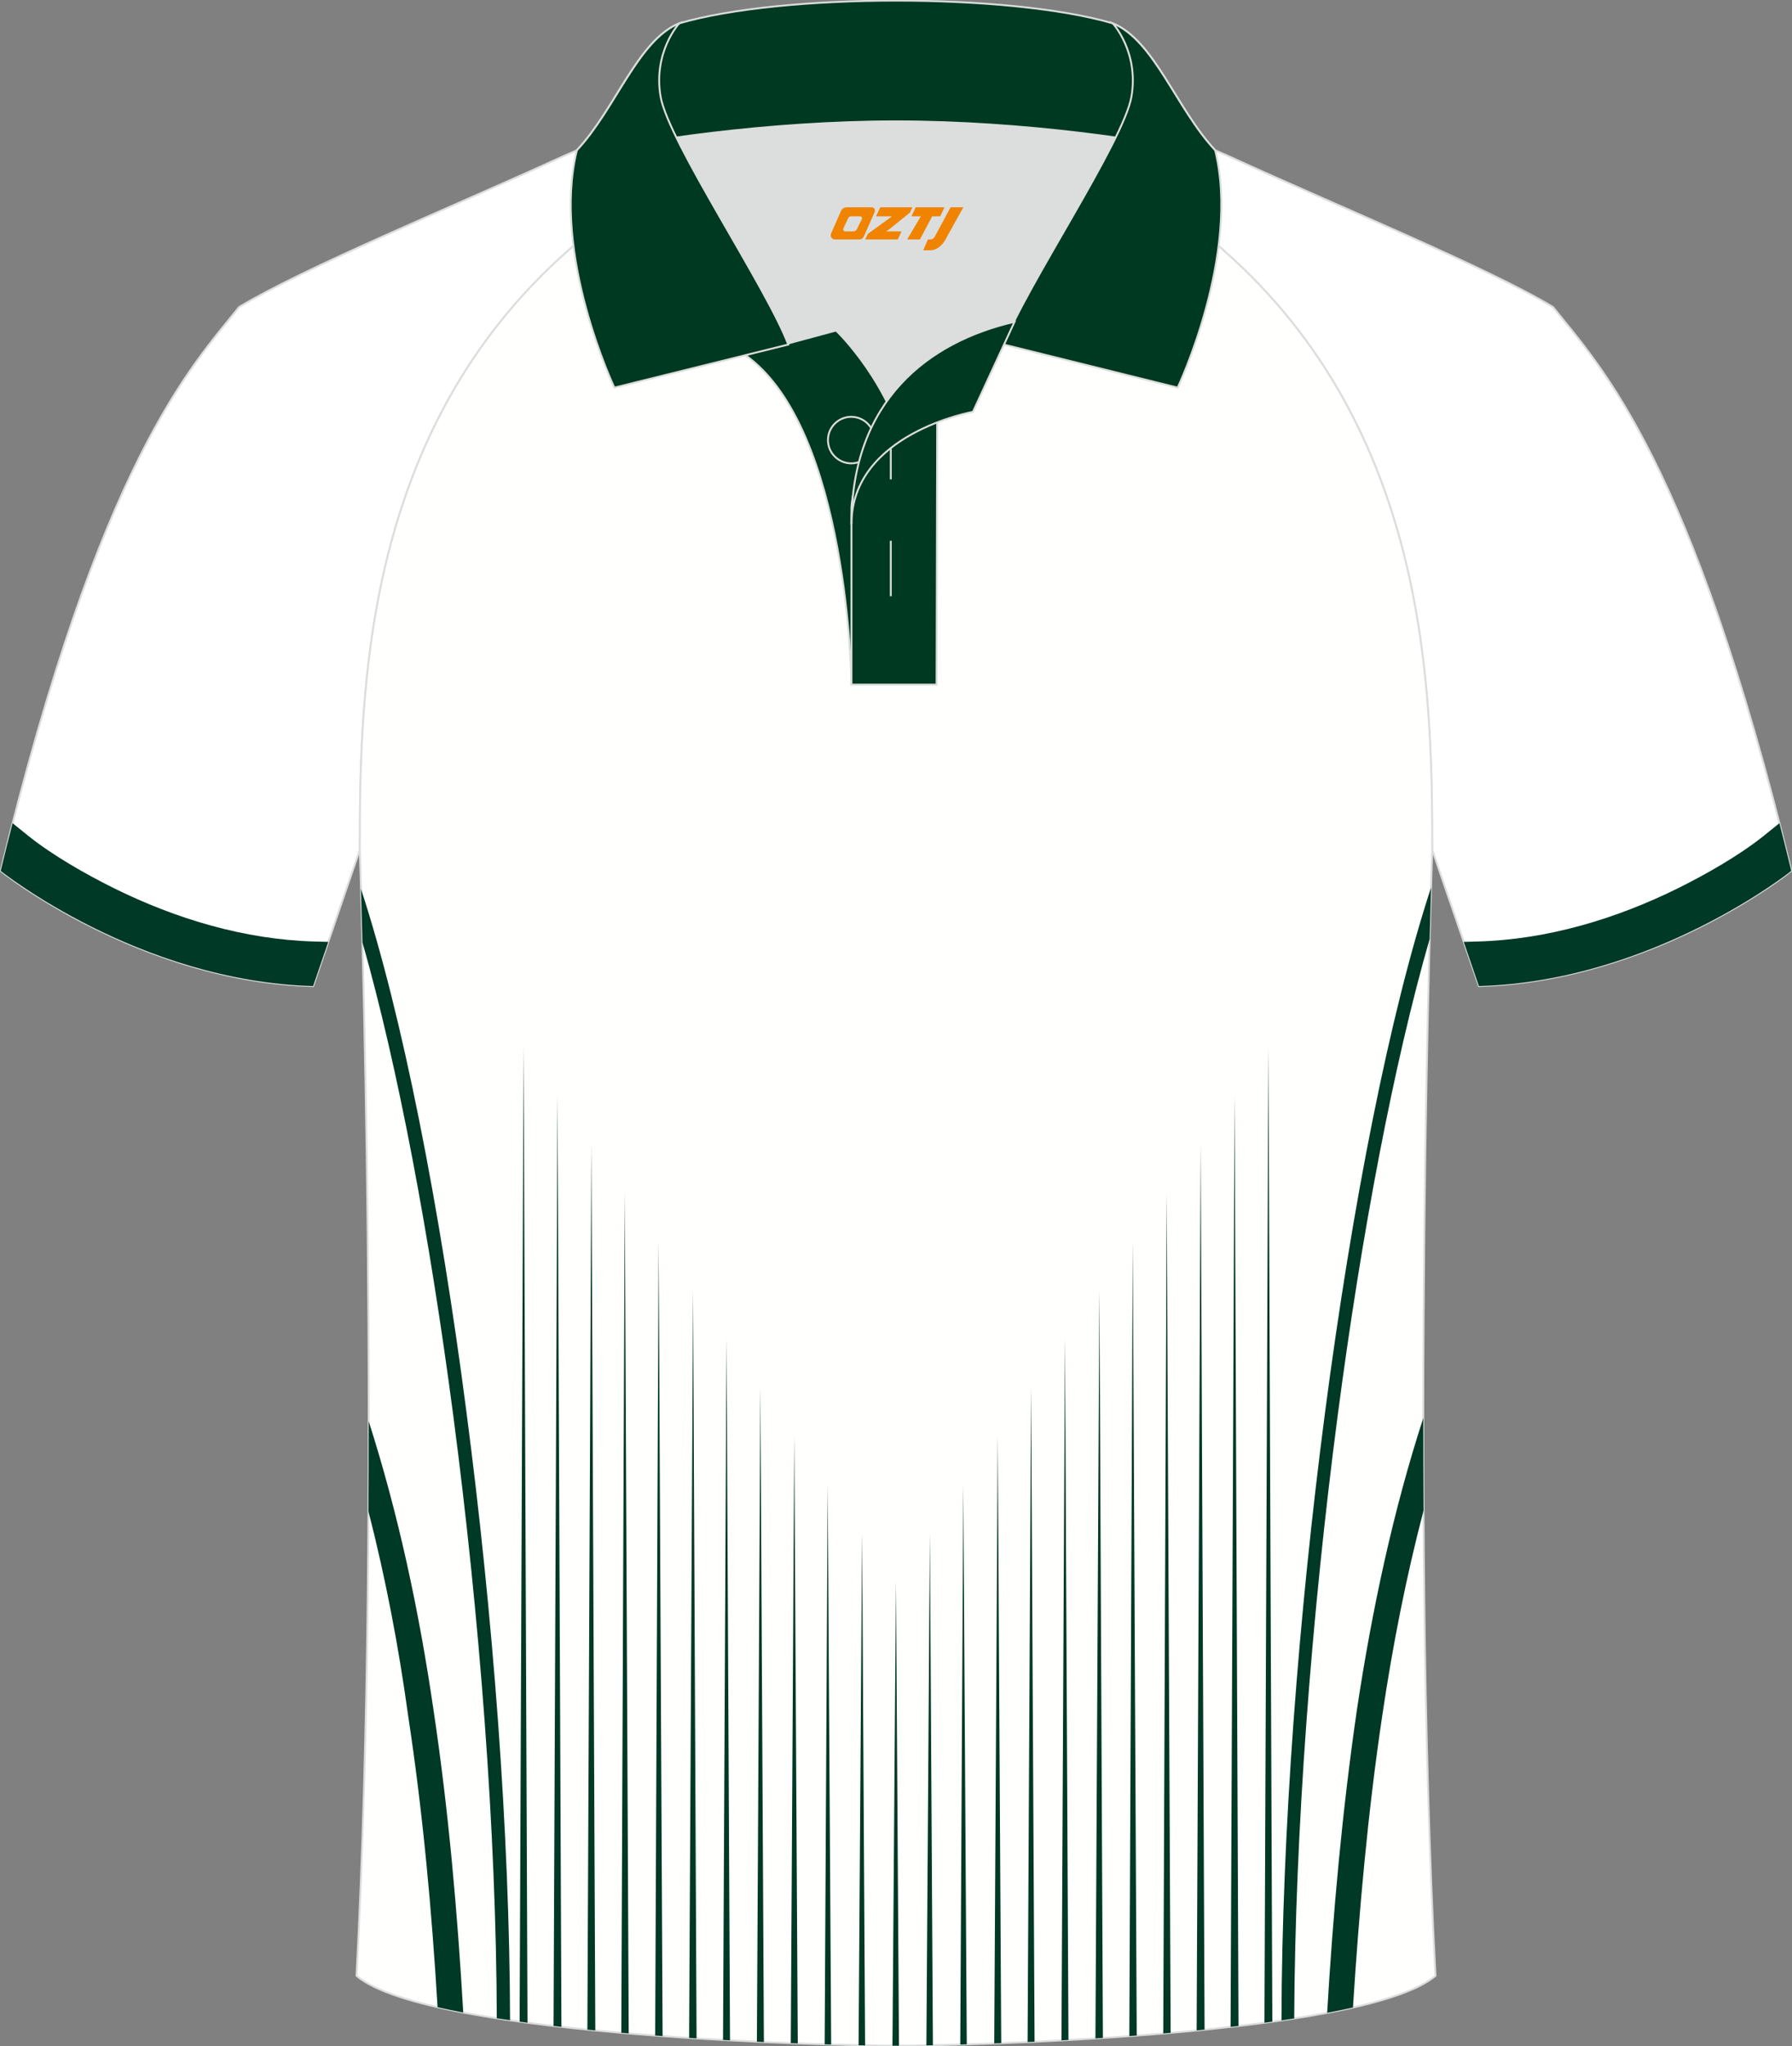 <?xml version="1.0" encoding="utf-8"?>
<!-- Generator: Adobe Illustrator 18.0.0, SVG Export Plug-In . SVG Version: 6.00 Build 0)  -->
<!DOCTYPE svg PUBLIC "-//W3C//DTD SVG 1.1//EN" "http://www.w3.org/Graphics/SVG/1.1/DTD/svg11.dtd">
<svg xmlns:x="http://ns.adobe.com/Extensibility/1.0/" xmlns:i="http://ns.adobe.com/AdobeIllustrator/10.0/" xmlns:graph="http://ns.adobe.com/Graphs/1.0/" xmlns="http://www.w3.org/2000/svg" xmlns:xlink="http://www.w3.org/1999/xlink" xmlns:a="http://ns.adobe.com/AdobeSVGViewerExtensions/3.0/" version="1.1" id="图层_1" x="0px" y="0px" width="379.8px" height="433.5px" viewBox="0 0 379.8 433.5" enable-background="new 0 0 379.8 433.5" xml:space="preserve">
<rect x="0" y="0" width="379.8" height="433.5" fill="#808080" stroke="none"/>
<g>
	<g>
		
			<path fill-rule="evenodd" clip-rule="evenodd" fill="#FFFFFF" stroke="#DCDDDD" stroke-width="0.4" stroke-miterlimit="22.926" d="    M246.7,27.75c4.32,1.37,9.2,3.29,15.06,5.95c21.94,10.02,53.7,23.08,67.38,31.34c10.24,12.8,29.36,32.42,50.52,119.44    c0,0-29.19,23.38-66.21,24.4c0,0-7.16-20.82-9.9-28.84c0-34.68-1.03-88.85-44.05-126.87c-8.01-7.36-28.69-19.88-41.87-26.31    L246.7,27.75z"/>
		<path fill-rule="evenodd" clip-rule="evenodd" fill="#003925" d="M379.65,184.49c0,0-29.19,23.38-66.21,24.4l-3.21-9.36l2.95-0.08    c14.79-0.41,29.42-4.81,42.61-11.36c5.85-2.91,12.8-6.86,17.95-10.97l3.39-2.73C377.99,177.74,378.83,181.11,379.65,184.49z"/>
	</g>
	<g>
		
			<path fill-rule="evenodd" clip-rule="evenodd" fill="#FFFFFF" stroke="#DCDDDD" stroke-width="0.4" stroke-miterlimit="22.926" d="    M133.1,27.75c-4.32,1.37-9.2,3.29-15.06,5.95C96.1,43.72,64.34,56.79,50.67,65.05C40.43,77.84,21.31,97.46,0.15,184.49    c0,0,29.19,23.38,66.21,24.4c0,0,7.16-20.82,9.89-28.84c0-34.68,1.03-88.85,44.05-126.87c8.01-7.36,28.69-19.88,41.87-26.31    L133.1,27.75z"/>
		<path fill-rule="evenodd" clip-rule="evenodd" fill="#003925" d="M0.15,184.49c0,0,29.19,23.38,66.21,24.4l3.21-9.36l-2.95-0.08    c-14.79-0.41-29.42-4.81-42.61-11.36c-5.85-2.91-12.8-6.86-17.95-10.97l-3.39-2.73C1.81,177.74,0.97,181.11,0.15,184.49z"/>
	</g>
	
		<path fill-rule="evenodd" clip-rule="evenodd" fill="#FFFFFE" stroke="#DCDDDD" stroke-width="0.4" stroke-miterlimit="22.926" d="   M76.26,180.05c0,0.08,4.68,137.18-0.7,238.51c15.6,13.15,104.62,14.84,114.34,14.82c9.72,0.03,98.74-1.67,114.34-14.82   c-5.38-101.35-0.7-238.49-0.7-238.51v0c0-34.68-1.03-88.85-44.05-126.87c-7.66-7.03-26.88-18.77-40.06-25.42l-59.04-0.01   c-13.19,6.64-32.42,18.39-40.08,25.43C77.29,91.2,76.26,145.37,76.26,180.05L76.26,180.05z"/>
	<g>
		<path fill-rule="evenodd" clip-rule="evenodd" fill="#003926" d="M105.29,427.56c-0.11-39.69-3.67-85.37-9.23-127.73    c-5.05-38.43-11.78-74.05-19.24-100.19c-0.11-4.48-0.22-8.28-0.31-11.32c8.76,26.7,16.68,67.1,22.35,110.81    c5.59,42.77,9.16,88.91,9.24,128.84C107.15,427.84,106.22,427.7,105.29,427.56z"/>
		<path fill-rule="evenodd" clip-rule="evenodd" fill="#003926" d="M78.14,301.08c6.23,19.44,10.67,40.09,13.73,61.1    c3.22,21.48,5.1,43.19,6.31,64.16c-1.89-0.36-3.71-0.74-5.44-1.13c-1.21-20.2-3.09-41.09-6.24-61.77    c-2.01-14.64-4.79-29.16-8.41-43.27C78.13,313.73,78.14,307.35,78.14,301.08z"/>
		<path fill-rule="evenodd" clip-rule="evenodd" fill="#003926" d="M189.89,335.1l0.64,98.27h-0.63l-0.75,0L189.89,335.1    L189.89,335.1L189.89,335.1L189.89,335.1z M110.13,428.27l1.67,0.23l-0.83-206.72L110.13,428.27L110.13,428.27z M117.32,429.18    l1.67,0.19l-0.83-197.33L117.32,429.18L117.32,429.18z M124.49,429.96l1.68,0.17l-0.83-187.8L124.49,429.96L124.49,429.96z     M131.68,430.63l1.57,0.13l-0.84-178.15L131.68,430.63L131.68,430.63z M138.86,431.21l1.57,0.12l-0.84-168.31L138.86,431.21    L138.86,431.21z M146.05,431.71l1.58,0.1l-0.74-158.51L146.05,431.71L146.05,431.71z M153.24,432.15l1.48,0.08l-0.74-148.64    L153.24,432.15L153.24,432.15z M160.42,432.52l1.48,0.07l-0.74-138.73L160.42,432.52L160.42,432.52z M167.6,432.82l1.48,0.06    l-0.74-128.6L167.6,432.82L167.6,432.82z M174.78,433.08l1.38,0.04l-0.74-118.57L174.78,433.08L174.78,433.08z M181.97,433.27    l1.38,0.03l-0.64-108.46L181.97,433.27L181.97,433.27z M196.34,433.3l1.38-0.03l-0.64-108.44L196.34,433.3L196.34,433.3z     M203.52,433.12l1.38-0.04l-0.74-118.53L203.52,433.12L203.52,433.12z M210.72,432.88l1.48-0.06l-0.74-128.55L210.72,432.88    L210.72,432.88z M217.79,432.59l1.48-0.07l-0.74-138.66L217.79,432.59L217.79,432.59z M224.97,432.23l1.48-0.08l-0.74-148.57    L224.97,432.23L224.97,432.23z M232.17,431.82l1.58-0.1l-0.74-158.41L232.17,431.82L232.17,431.82z M239.35,431.33l1.57-0.12    l-0.84-168.19L239.35,431.33L239.35,431.33z M246.54,430.77l1.57-0.13l-0.84-178.02L246.54,430.77L246.54,430.77z M253.62,430.13    l1.68-0.17l-0.83-187.63L253.62,430.13L253.62,430.13z M260.81,429.38l1.68-0.19l-0.83-197.13L260.81,429.38L260.81,429.38z     M267.99,428.5l1.67-0.23l-0.83-206.49L267.99,428.5z"/>
		<path fill-rule="evenodd" clip-rule="evenodd" fill="#003926" d="M271.6,428c0.09-39.94,3.65-86.08,9.24-128.86    c5.77-44,13.69-84.4,22.46-111.12c-0.08,2.92-0.19,6.58-0.3,10.9c-7.52,26.08-14.4,62.13-19.48,100.9    c-5.57,42.49-9.04,88.2-9.22,127.77C273.41,427.73,272.51,427.86,271.6,428z"/>
		<path fill-rule="evenodd" clip-rule="evenodd" fill="#003926" d="M301.71,320c-3.69,14.06-6.56,28.64-8.75,43.43    c-3.07,20.59-4.93,41.59-6.21,61.84c-1.75,0.39-3.57,0.77-5.47,1.13c1.23-20.99,3.18-42.71,6.31-64.22    c3.19-21.17,7.67-42.09,14.06-61.78C301.65,306.84,301.67,313.39,301.71,320z"/>
	</g>
	<g>
		<path fill-rule="evenodd" clip-rule="evenodd" fill="#DCDDDD" d="M187.92,85.04c6.44-9.11,16.35-14.37,26.94-16.84    c5.24-10.64,16.09-27.82,21.62-39.14c-26.77-6.51-66.39-6.51-93.16,0c6.43,13.14,20,34.17,23.66,43.71l10.22-2.75    C177.2,70.02,183.2,75.69,187.92,85.04z"/>
		
			<path fill-rule="evenodd" clip-rule="evenodd" fill="#003921" stroke="#DCDDDD" stroke-width="0.4" stroke-miterlimit="22.926" d="    M157.94,75.21l19.26-5.19c0,0,11.74,11.1,15.3,27.84c3.55,16.74-1.86,47.18-1.86,47.18h-10.18    C180.46,145.03,179.93,90.78,157.94,75.21z"/>
		
			<path fill-rule="evenodd" clip-rule="evenodd" fill="#003921" stroke="#DCDDDD" stroke-width="0.4" stroke-miterlimit="22.926" d="    M180.46,107.49v37.54h18.04l0.14-60.77C189.8,87.17,180.95,98.7,180.46,107.49z"/>
		
			<path fill-rule="evenodd" clip-rule="evenodd" fill="#003921" stroke="#DCDDDD" stroke-width="0.4" stroke-miterlimit="22.926" d="    M121.98,33.04c13.39-3.26,40.91-7.33,67.92-7.33c27,0,54.53,4.07,67.92,7.33l-0.28-1.2c-8.23-8.78-12.93-23.33-21.69-26.89    c-10.94-3.21-28.44-4.82-45.95-4.82c-17.51,0-35.01,1.61-45.95,4.82c-8.77,3.57-13.47,18.11-21.69,26.89L121.98,33.04z"/>
		
			<path fill-rule="evenodd" clip-rule="evenodd" fill="#003921" stroke="#DCDDDD" stroke-width="0.4" stroke-miterlimit="22.926" d="    M143.95,4.95c0,0-5.58,6.05-3.94,15.53c1.63,9.49,22.57,40.53,27.06,52.51l-36.86,9.13c0,0-13.39-28.22-7.95-50.28    C130.49,23.06,135.19,8.52,143.95,4.95z"/>
		
			<path fill-rule="evenodd" clip-rule="evenodd" fill="#003921" stroke="#DCDDDD" stroke-width="0.4" stroke-miterlimit="22.926" d="    M235.85,4.95c0,0,5.58,6.05,3.95,15.53c-1.63,9.49-22.57,40.53-27.06,52.51l36.86,9.13c0,0,13.39-28.22,7.95-50.28    C249.32,23.06,244.61,8.52,235.85,4.95z"/>
		<path fill-rule="evenodd" clip-rule="evenodd" fill="none" stroke="#DCDDDD" stroke-width="0.4" stroke-miterlimit="22.926" d="    M180.41,98.16c2.72,0,4.93-2.21,4.93-4.93c0-2.72-2.21-4.93-4.93-4.93c-2.72,0-4.93,2.21-4.93,4.93    C175.48,95.95,177.7,98.16,180.41,98.16z"/>
		
			<line fill-rule="evenodd" clip-rule="evenodd" fill="none" stroke="#DCDDDD" stroke-width="0.4" stroke-miterlimit="22.926" x1="188.8" y1="114.56" x2="188.8" y2="126.31"/>
		
			<line fill-rule="evenodd" clip-rule="evenodd" fill="none" stroke="#DCDDDD" stroke-width="0.4" stroke-miterlimit="22.926" x1="188.8" y1="89.8" x2="188.8" y2="101.55"/>
		
			<path fill-rule="evenodd" clip-rule="evenodd" fill="#003921" stroke="#DCDDDD" stroke-width="0.4" stroke-miterlimit="22.926" d="    M215.02,68.17l-8.81,19.07c0,0-25.75,4.58-25.75,23.82C180.46,84.88,196.74,72.37,215.02,68.17z"/>
	</g>
	
</g>
<g>
	<path fill="#F08300" d="M201.47,43.92l-3.4,6.3c-0.2,0.3-0.5,0.5-0.8,0.5h-0.6l-1,2.3h1.2c2,0.1,3.2-1.5,3.9-3L204.17,43.92h-2.5L201.47,43.92z"/>
	<polygon fill="#F08300" points="194.27,43.92 ,200.17,43.92 ,199.27,45.82 ,197.57,45.82 ,194.97,50.72 ,192.27,50.72 ,195.17,45.82 ,193.17,45.82 ,194.07,43.92"/>
	<polygon fill="#F08300" points="188.27,49.02 ,187.77,49.02 ,188.27,48.72 ,192.87,45.02 ,193.37,43.92 ,186.57,43.92 ,186.27,44.52 ,185.67,45.82 ,188.47,45.82 ,189.07,45.82 ,183.97,49.52    ,183.37,50.72 ,189.97,50.72 ,190.27,50.72 ,191.07,49.02"/>
	<path fill="#F08300" d="M184.77,43.92H179.47C178.97,43.92,178.47,44.22,178.27,44.62L176.17,49.42C175.87,50.02,176.27,50.72,176.97,50.72h5.2c0.4,0,0.7-0.2,0.9-0.6L185.37,44.92C185.57,44.42,185.27,43.92,184.77,43.92z M182.67,46.42L181.57,48.62C181.37,48.92,181.07,49.02,180.97,49.02l-1.8,0C178.97,49.02,178.57,48.92,178.77,48.32l1-2.1c0.1-0.3,0.4-0.4,0.7-0.4h1.9   C182.57,45.82,182.77,46.12,182.67,46.42z"/>
</g>
</svg>